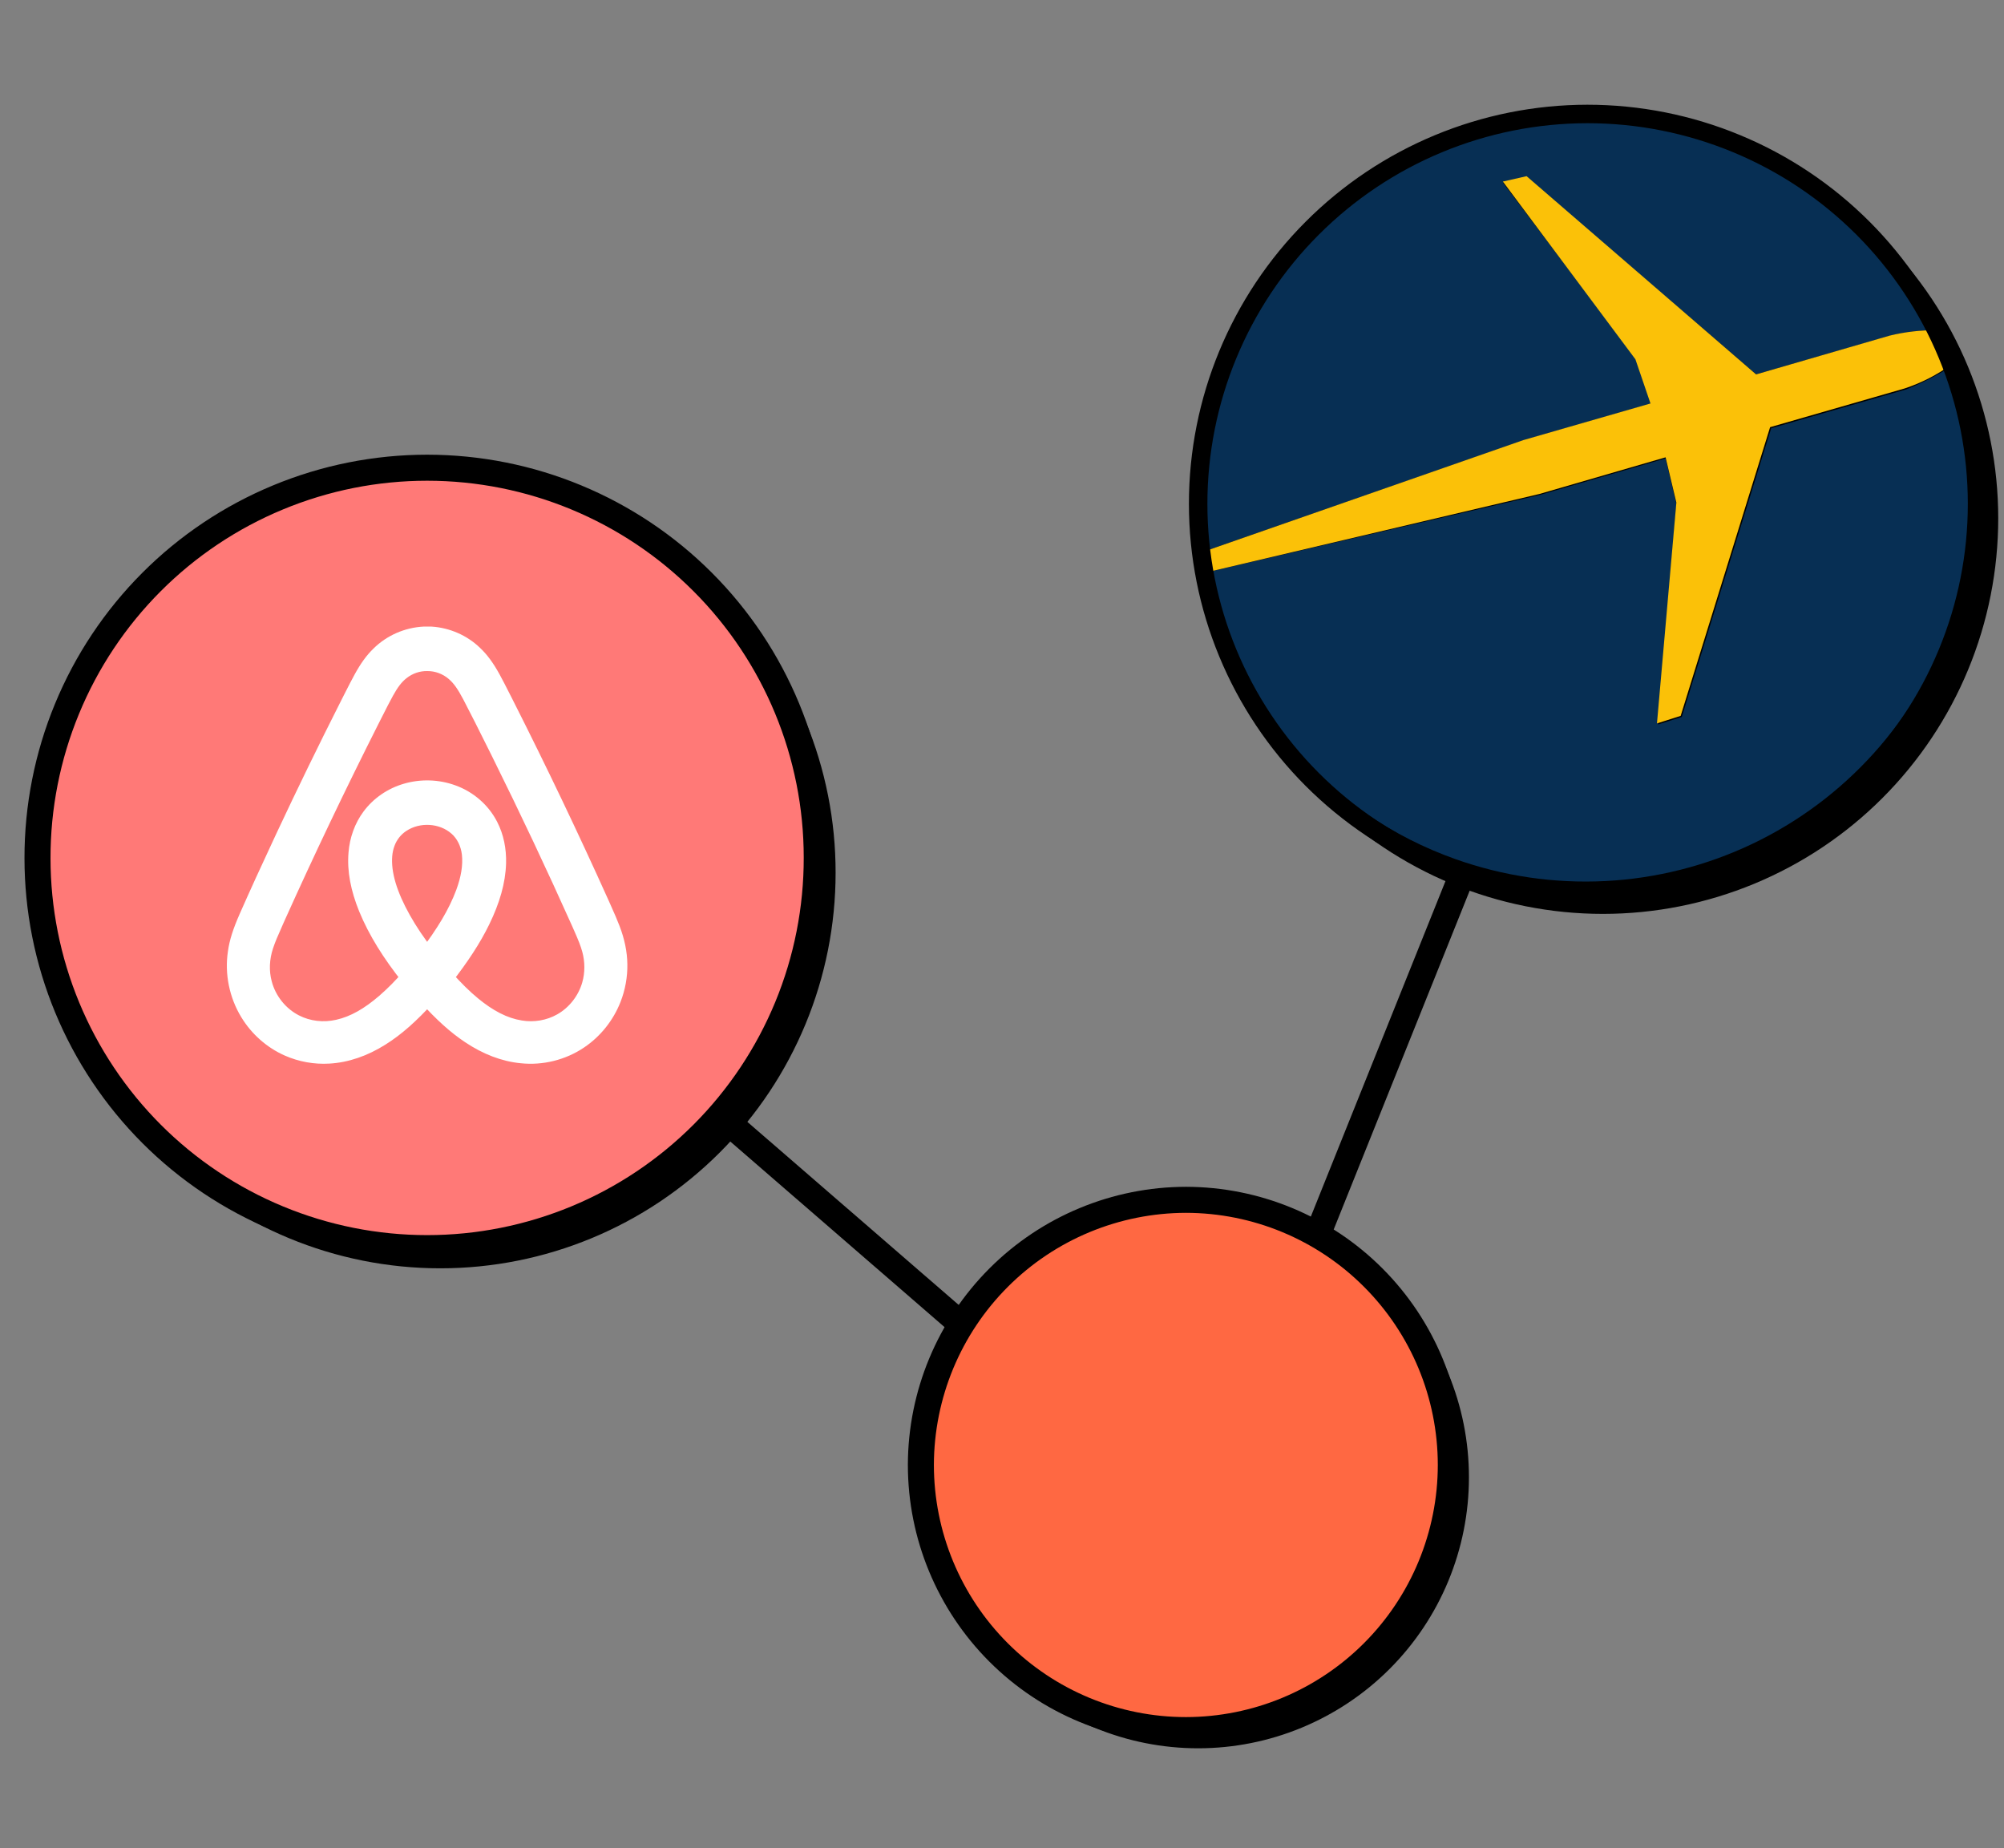 <?xml version="1.0" encoding="UTF-8"?> <svg xmlns="http://www.w3.org/2000/svg" width="77" height="71" viewBox="0 0 77 71" fill="none"><rect x="0" y="0" width="77" height="71" fill="#808080" stroke="none"/><path d="M14.779 31.691L46.068 58.787L61.403 20.585" stroke="black"></path><path d="M61.589 4.935C63.555 4.935 65.502 5.322 67.318 6.075C69.135 6.828 70.785 7.931 72.175 9.322C73.565 10.713 74.668 12.364 75.42 14.181C76.172 15.998 76.56 17.945 76.56 19.912C76.56 21.879 76.172 23.827 75.42 25.644C74.668 27.461 73.565 29.112 72.175 30.503C70.785 31.894 69.135 32.997 67.318 33.75C65.502 34.502 63.555 34.89 61.589 34.89C57.619 34.89 53.811 33.312 51.004 30.503C48.196 27.694 46.619 23.885 46.619 19.912C46.619 15.94 48.196 12.131 51.004 9.322C53.811 6.513 57.619 4.935 61.589 4.935Z" fill="black" stroke="black" stroke-width="0.437"></path><path d="M63.462 15.498L62.882 13.802L57.748 7.015L58.659 6.808L67.478 14.381L72.654 12.891C73.25 12.745 73.862 12.676 74.475 12.684C73.647 10.883 72.466 9.266 71.001 7.929C69.535 6.593 67.817 5.564 65.946 4.904C62.218 3.591 58.121 3.808 54.552 5.506C50.982 7.205 48.231 10.247 46.9 13.967C46.076 16.287 45.835 18.774 46.197 21.209L58.576 16.905L63.462 15.498Z" fill="#072F54"></path><path d="M75.011 14.051C74.449 14.413 73.853 14.718 73.231 14.962L68.055 16.452L64.619 27.542L63.708 27.832L64.412 19.349L63.998 17.61L59.154 19.017L46.318 21.997C46.839 24.502 47.996 26.83 49.679 28.758C51.361 30.686 53.512 32.149 55.924 33.005C57.77 33.661 59.727 33.947 61.684 33.847C63.64 33.747 65.558 33.262 67.327 32.42C69.096 31.578 70.681 30.396 71.993 28.941C73.304 27.487 74.316 25.788 74.97 23.942C76.122 20.748 76.137 17.255 75.011 14.051Z" fill="#072F54"></path><path d="M63.997 17.569L64.411 19.307L63.666 27.791L64.577 27.501L68.013 16.411L73.189 14.921C73.826 14.71 74.426 14.403 74.969 14.01C74.815 13.559 74.635 13.117 74.431 12.686C73.817 12.678 73.205 12.747 72.609 12.893L67.475 14.383L58.656 6.768L57.745 6.975L62.838 13.803L63.417 15.5L58.532 16.907L46.193 21.211C46.235 21.459 46.276 21.749 46.318 21.997L59.153 18.976L63.997 17.569Z" fill="#FBC108"></path><path d="M60.994 4.378C62.96 4.378 64.907 4.765 66.723 5.518C68.54 6.27 70.19 7.374 71.58 8.764C72.97 10.155 74.073 11.806 74.825 13.623C75.578 15.44 75.965 17.388 75.965 19.355V19.355C75.965 21.322 75.578 23.269 74.825 25.086C74.073 26.904 72.97 28.555 71.58 29.945C70.19 31.336 68.54 32.439 66.723 33.192C64.907 33.945 62.96 34.332 60.994 34.332V34.332C57.026 34.329 53.222 32.749 50.417 29.941C47.612 27.132 46.037 23.325 46.037 19.355C46.037 15.385 47.612 11.577 50.417 8.769C53.222 5.96 57.026 4.381 60.994 4.378Z" stroke="black" stroke-width="0.71"></path><path d="M46.035 46.56C48.737 46.56 51.328 47.634 53.239 49.545C55.15 51.457 56.223 54.049 56.223 56.753C56.223 59.456 55.15 62.048 53.239 63.96C51.328 65.871 48.737 66.945 46.035 66.945C44.697 66.945 43.373 66.681 42.137 66.169C40.901 65.657 39.778 64.906 38.831 63.96C37.886 63.013 37.135 61.89 36.623 60.653C36.111 59.416 35.848 58.091 35.848 56.753C35.848 55.414 36.111 54.089 36.623 52.852C37.135 51.616 37.886 50.492 38.831 49.545C39.778 48.599 40.901 47.848 42.137 47.336C43.373 46.824 44.697 46.56 46.035 46.56Z" fill="black" stroke="black" stroke-width="0.437"></path><path d="M45.57 46.093C48.268 46.097 50.854 47.17 52.761 49.079C54.669 50.987 55.742 53.574 55.745 56.273C55.745 58.974 54.673 61.564 52.766 63.475C50.858 65.386 48.27 66.462 45.57 66.465C42.868 66.465 40.277 65.391 38.367 63.48C36.456 61.568 35.383 58.976 35.383 56.273C35.39 53.573 36.466 50.986 38.375 49.078C40.284 47.17 42.872 46.097 45.57 46.093Z" fill="#FF6842" stroke="black"></path><path d="M16.918 18.539C18.885 18.539 20.832 18.926 22.649 19.68C24.466 20.433 26.117 21.538 27.508 22.93C28.898 24.322 30 25.975 30.752 27.793C31.504 29.612 31.89 31.561 31.888 33.529C31.888 37.501 30.311 41.311 27.503 44.119C24.696 46.928 20.888 48.506 16.918 48.506C12.947 48.506 9.139 46.928 6.332 44.119C3.525 41.311 1.947 37.501 1.947 33.529C1.946 31.561 2.332 29.612 3.083 27.793C3.835 25.975 4.937 24.322 6.327 22.93C7.718 21.538 9.369 20.433 11.186 19.68C13.003 18.926 14.95 18.539 16.918 18.539Z" fill="black" stroke="black" stroke-width="0.437"></path><path d="M16.412 17.968C20.382 17.968 24.19 19.546 26.997 22.355C29.805 25.163 31.382 28.973 31.382 32.945C31.385 34.914 31.001 36.865 30.25 38.685C29.499 40.505 28.397 42.159 27.006 43.553C25.616 44.946 23.965 46.052 22.147 46.806C20.329 47.56 18.38 47.949 16.412 47.949C14.446 47.949 12.499 47.561 10.683 46.808C8.867 46.056 7.216 44.953 5.826 43.562C4.436 42.171 3.333 40.52 2.581 38.703C1.829 36.886 1.441 34.938 1.441 32.971C1.438 31.002 1.823 29.052 2.574 27.232C3.324 25.412 4.426 23.758 5.817 22.364C7.207 20.97 8.859 19.865 10.677 19.111C12.495 18.356 14.444 17.968 16.412 17.968Z" fill="#FF7977" stroke="black"></path><path d="M16.672 36.524C16.532 36.356 16.419 36.2 16.2 35.881C16.186 35.86 16.186 35.86 16.171 35.839C16.163 35.827 16.163 35.827 16.154 35.815C15.855 35.367 15.612 34.938 15.422 34.509C15.241 34.096 15.127 33.723 15.082 33.362C15.043 33.028 15.065 32.74 15.156 32.5C15.242 32.261 15.406 32.055 15.616 31.919C16.139 31.575 16.885 31.62 17.346 32.025C17.566 32.216 17.71 32.509 17.747 32.829C17.793 33.238 17.716 33.684 17.532 34.186C17.249 34.943 16.809 35.669 16.15 36.536L16.416 36.74L16.672 36.524ZM22.373 37.739C22.226 38.255 21.871 38.708 21.411 38.968C21.005 39.199 20.515 39.282 20.047 39.203C19.49 39.115 18.942 38.827 18.373 38.359C18.038 38.084 17.717 37.764 17.329 37.331L17.344 37.762C17.982 36.939 18.443 36.242 18.798 35.514C19.197 34.695 19.421 33.931 19.445 33.171C19.461 32.601 19.349 32.052 19.106 31.58C18.778 30.93 18.189 30.418 17.495 30.17C16.867 29.941 16.166 29.919 15.521 30.107C14.9 30.286 14.344 30.666 13.965 31.18C13.635 31.624 13.436 32.176 13.391 32.752C13.33 33.471 13.479 34.219 13.8 35.011C14.179 35.932 14.731 36.813 15.482 37.757L15.488 37.329C15.214 37.653 14.909 37.962 14.575 38.253C14.007 38.743 13.469 39.055 12.915 39.177C12.428 39.288 11.915 39.229 11.489 39.009C10.981 38.751 10.589 38.263 10.442 37.705C10.331 37.301 10.35 36.855 10.49 36.435C10.572 36.19 10.655 35.992 10.85 35.557C10.858 35.538 10.858 35.538 10.866 35.52C10.902 35.441 10.925 35.389 10.948 35.336C12.077 32.827 13.273 30.323 14.533 27.826C14.56 27.773 14.581 27.731 14.629 27.636C14.632 27.631 14.632 27.631 14.634 27.626C14.859 27.18 14.964 26.977 15.097 26.732C15.275 26.409 15.432 26.198 15.622 26.052C15.849 25.871 16.134 25.774 16.416 25.78C16.716 25.777 17.01 25.886 17.237 26.08C17.44 26.252 17.595 26.479 17.803 26.873C18.101 27.444 18.36 27.959 18.836 28.916C18.878 29.001 18.878 29.001 18.921 29.087C18.926 29.096 18.926 29.096 18.93 29.105C19.996 31.255 21.014 33.412 21.984 35.578C21.997 35.608 22.008 35.632 22.032 35.688C22.041 35.709 22.041 35.709 22.051 35.729C22.233 36.143 22.308 36.331 22.373 36.564C22.479 36.951 22.48 37.364 22.373 37.738L22.373 37.739ZM24.105 37.042C24.099 36.559 23.995 36.066 23.805 35.574C23.711 35.33 23.628 35.137 23.44 34.717C23.434 34.705 23.434 34.705 23.429 34.693C23.402 34.635 23.402 34.635 23.377 34.576C22.223 32.014 21.009 29.474 19.736 26.955C19.704 26.892 19.678 26.841 19.622 26.729C19.62 26.727 19.62 26.727 19.619 26.724C19.411 26.313 19.315 26.127 19.19 25.898C18.961 25.482 18.728 25.157 18.447 24.891C17.951 24.41 17.281 24.116 16.584 24.072L16.281 24.071C15.549 24.108 14.857 24.413 14.347 24.919C14.08 25.177 13.856 25.492 13.633 25.898C13.508 26.127 13.405 26.326 13.208 26.715C13.196 26.738 13.196 26.738 13.185 26.761C13.14 26.85 13.12 26.889 13.095 26.939C12.248 28.613 11.421 30.311 10.614 32.033C10.024 33.297 9.607 34.208 9.206 35.117C8.959 35.681 8.819 36.103 8.757 36.551C8.627 37.416 8.813 38.327 9.271 39.077C9.665 39.727 10.256 40.249 10.944 40.552C11.48 40.788 12.071 40.895 12.653 40.86C13.388 40.82 14.126 40.562 14.81 40.13C15.436 39.738 15.999 39.231 16.659 38.51L16.165 38.509C16.77 39.173 17.295 39.655 17.871 40.038C18.548 40.491 19.273 40.776 20.005 40.846C20.856 40.937 21.734 40.72 22.445 40.239C23.071 39.819 23.565 39.2 23.843 38.489C24.023 38.029 24.113 37.533 24.105 37.039L24.105 37.042Z" fill="white"></path></svg> 